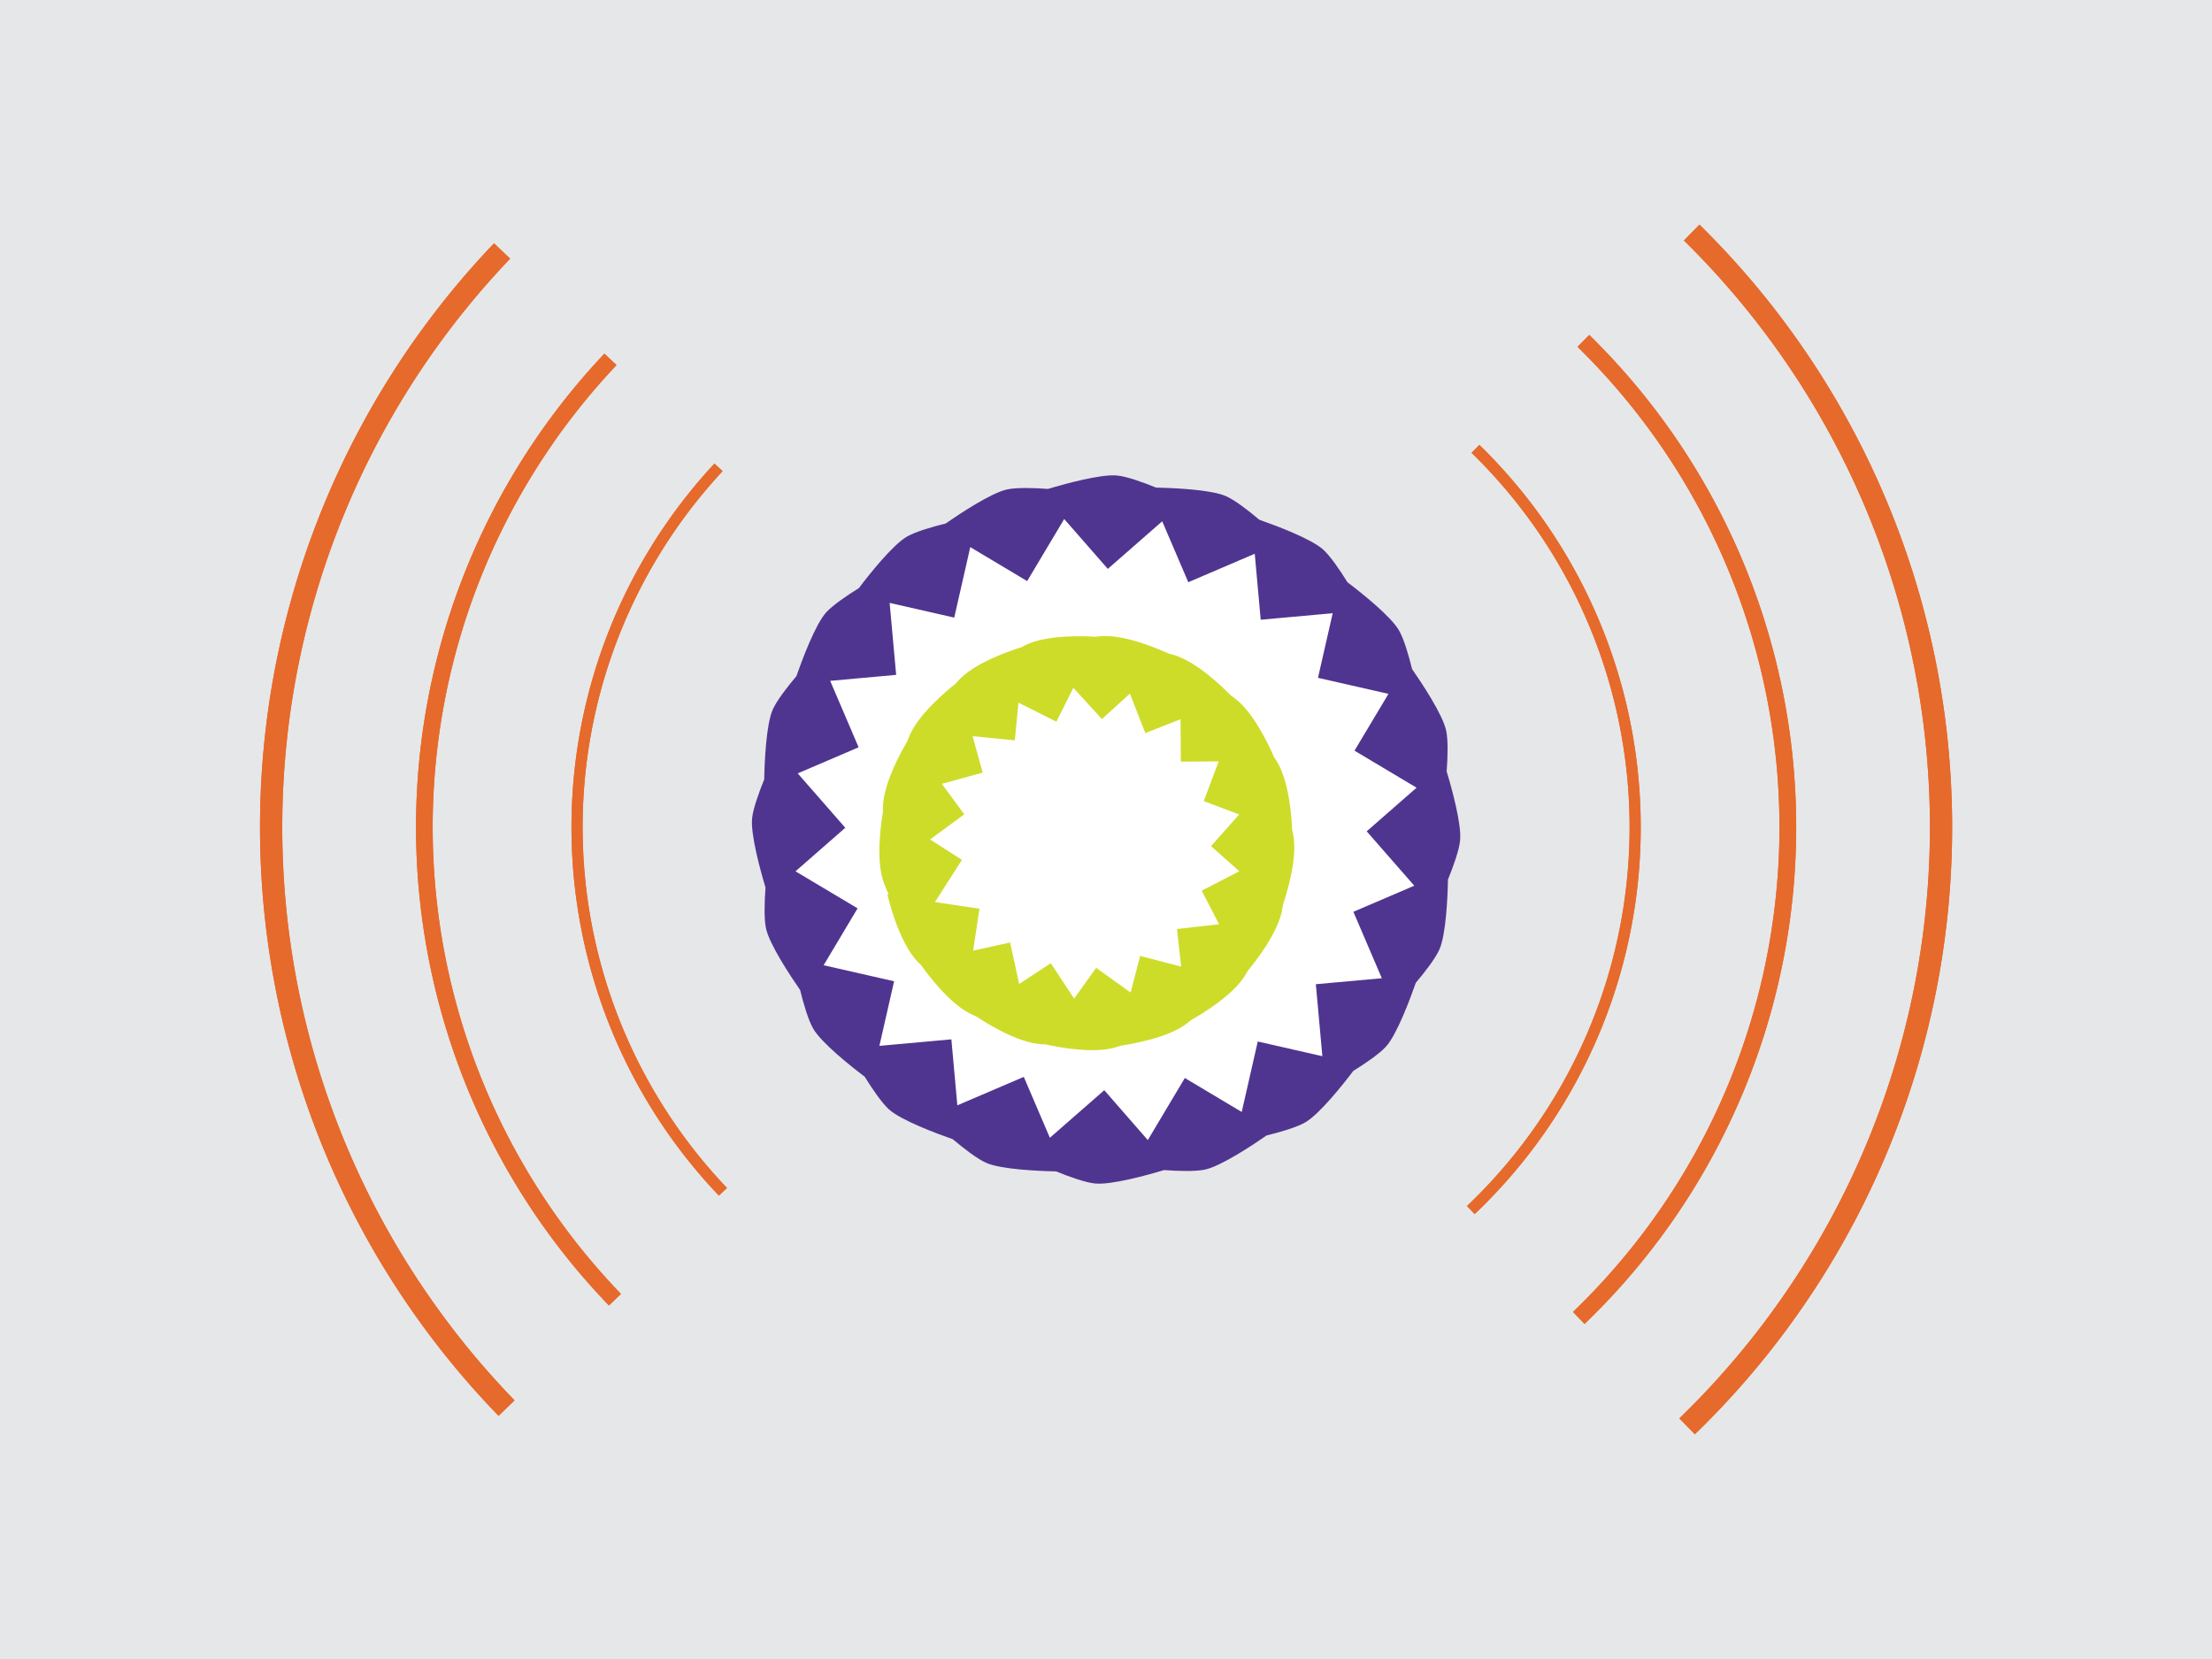 <?xml version="1.0" encoding="UTF-8"?>
<svg xmlns="http://www.w3.org/2000/svg" width="1280" height="960" viewBox="0 0 1280 960">
    <defs>
        <style>
            .a {
                fill: #e6e7e8;
            }
            .b {
                fill: #fff;
            }
            .c {
                fill: #4f3590;
            }
            .d {
                fill: #cddc29;
            }
            .e {
                fill: #e66a2c;
            }
            .flower, .d {
              animation-name: rotate;
              animation-iteration-count: infinite;
              animation-duration: 30s;
              transform-origin: center;
              animation-timing-function: linear;
              /* transform-box: fill-box; */
            }
            .d {
              animation-name: rotate;
              animation-iteration-count: infinite;
              animation-duration: 30s;
              transform-origin: center;
              animation-timing-function: linear;
              animation-direction: reverse;
            }
            @keyframes rotate {
              from {
                transform: rotate(0);
              }
              to {
                transform: rotate(1turn);
              }
            }
            .soundwaves {
              animation-name: pulse;
              animation-duration: 2s;
              animation-iteration-count: infinite;
              transform-box: fill-box;
              transform-origin: center;
              /* animation-timing-function: linear; */
            }
            .soundwaves2 {
              animation-name: pulse;
              animation-duration: 2s;
              animation-iteration-count: infinite;
              transform-box: fill-box;
              transform-origin: center;
              animation-delay:-1s;
              /* animation-timing-function: linear; */
            }
            @keyframes pulse {
              0% {
                transform: scale(0);
                opacity:0;
              }
              50% {
                transform: scale(1);
                opacity:1;
              }
              100% {
                transform: scale(1.2);
                opacity:0;
              }
            }

        </style>
    </defs>
    <rect class="a" width="1280" height="960" />
    <g class="soundwaves">
      <path class="e" d="M416,691.86a309,309,0,0,1-2.57-423.6l4.71,4.38a302.58,302.58,0,0,0,2.52,414.78Z" />
      <path class="e" d="M853.34,702.53l-4.44-4.66a302.33,302.33,0,0,0,2.66-435.81l4.49-4.61a308.76,308.76,0,0,1-2.71,445.08Z" />
      <path class="e" d="M916.93,766.14l-6.7-7a389,389,0,0,0,2.65-558.43l6.76-6.89a398.6,398.6,0,0,1-2.71,572.28Z" />
      <path class="e" d="M352.37,755.44a398.9,398.9,0,0,1-2.61-550.79l7,6.63a389.23,389.23,0,0,0,2.56,537.46Z" />
      <path class="e" d="M980.78,830l-9-9.24a476,476,0,0,0,2.64-681.59l9-9.17a488.85,488.85,0,0,1-2.71,700Z" />
      <path class="e" d="M288.51,819.29a489.23,489.23,0,0,1-2.63-678.5l9.31,8.89a476.36,476.36,0,0,0,2.56,660.65Z" />
    </g>
    <g class="soundwaves2">
      <path class="e" d="M416,691.86a309,309,0,0,1-2.57-423.6l4.71,4.38a302.58,302.58,0,0,0,2.52,414.78Z" />
      <path class="e" d="M853.34,702.53l-4.44-4.66a302.33,302.33,0,0,0,2.66-435.81l4.49-4.61a308.76,308.76,0,0,1-2.71,445.08Z" />
      <path class="e" d="M916.93,766.14l-6.7-7a389,389,0,0,0,2.65-558.43l6.76-6.89a398.6,398.6,0,0,1-2.71,572.28Z" />
      <path class="e" d="M352.37,755.44a398.9,398.9,0,0,1-2.61-550.79l7,6.63a389.23,389.23,0,0,0,2.56,537.46Z" />
      <path class="e" d="M980.78,830l-9-9.24a476,476,0,0,0,2.64-681.59l9-9.17a488.85,488.85,0,0,1-2.71,700Z" />
      <path class="e" d="M288.51,819.29a489.23,489.23,0,0,1-2.63-678.5l9.31,8.89a476.36,476.36,0,0,0,2.56,660.65Z" />
    </g>
    <g class="flower">
      <circle class="b" cx="640" cy="480" r="196" />
      <path
          class="c"
          d="M837.13,446.42c.63-8.56.87-18-.26-23.52-1.91-9.26-14.17-27.69-19.76-35.75-2.05-8.34-4.75-17.41-7.52-22.29-4.68-8.22-22-22-29.84-27.9-4.53-7.29-9.89-15.09-14-18.87-7-6.37-27.75-14.08-37-17.31-6.55-5.54-14.07-11.3-19.18-13.61-8.62-3.9-30.73-4.82-40.54-5-8-3.24-16.87-6.4-22.45-7-9.4-1-30.72,4.92-40.11,7.75-8.56-.63-18-.87-23.52.26-9.26,1.91-27.7,14.17-35.75,19.76-8.34,2.05-17.41,4.75-22.29,7.52-8.22,4.68-22,22-27.9,29.84-7.29,4.53-15.09,9.89-18.87,14-6.37,7-14.08,27.75-17.31,37-5.54,6.55-11.3,14.07-13.61,19.18-3.9,8.62-4.82,30.73-5,40.54-3.24,8-6.4,16.87-7,22.45-1,9.4,4.92,30.72,7.75,40.11-.63,8.56-.87,18,.26,23.52,1.91,9.26,14.17,27.7,19.76,35.75,2.05,8.34,4.75,17.41,7.52,22.29,4.68,8.22,22,22,29.84,27.9,4.53,7.29,9.89,15.09,14,18.87,7,6.37,27.75,14.08,37,17.31,6.55,5.54,14.07,11.3,19.18,13.61,8.62,3.9,30.73,4.82,40.54,5,8,3.24,16.87,6.4,22.45,7,9.4,1,30.72-4.92,40.11-7.75,8.56.63,18,.87,23.52-.26,9.26-1.91,27.69-14.17,35.75-19.76,8.34-2.05,17.41-4.75,22.29-7.52,8.22-4.68,22-22,27.9-29.84,7.29-4.53,15.09-9.89,18.87-14,6.37-7,14.08-27.75,17.31-37,5.54-6.55,11.3-14.07,13.61-19.18,3.9-8.62,4.82-30.73,5-40.54,3.24-8,6.4-16.87,7-22.45C845.92,477.13,840,455.81,837.13,446.42ZM727.82,602.67l-9.28,40.78L685.62,623.8l-21.43,35.92L639,630.86l-31.48,27.53-15.09-35.24-38.45,16.46-3.46-38.18-41.65,3.77,8.51-37.38-40.78-9.28,19.65-32.92-35.92-21.43L489.14,479l-27.53-31.48,35.24-15.09-16.46-38.45,38.18-3.46-3.77-41.65,37.38,8.51,9.28-40.78,32.92,19.65,21.43-35.92,25.24,28.86,31.48-27.53,15.09,35.24,38.45-16.46,3.46,38.18,41.65-3.77-8.51,37.38,40.78,9.28L783.8,434.38l35.92,21.43-28.86,25.24,27.53,31.48-35.24,15.09,16.46,38.45-38.18,3.46,3.77,41.65Z"
      />
    </g>
    <path
        class="d"
        d="M742.44,523.31c2.19-6.41,8.68-27.24,5.79-40.83q-.24-1.14-.51-2.28c-.26-6.77-1.67-28.55-9.23-40.19-.42-.65-.86-1.3-1.3-1.95-2.66-6.22-11.78-26.05-23-34.21-.62-.46-1.26-.91-1.9-1.36-4.72-4.85-20.34-20.1-33.76-23.69-.74-.2-1.5-.39-2.26-.58-6.15-2.84-26.19-11.47-40-10-.77.08-1.55.17-2.32.27-6.76-.45-28.57-1.33-40.94,5l-2.07,1.08c-6.47,2-27.14,9-36.44,19.32-.51.57-1,1.16-1.54,1.75-5.32,4.19-22.11,18.13-27.09,31.09-.28.73-.55,1.46-.81,2.2-3.47,5.81-14.15,24.84-14.15,38.73,0,.78,0,1.56,0,2.34-1.15,6.67-4.3,28.26.67,41.23.81,2.11,1.7,4.23,2.64,6.33l-.75-.11s6.15,27.68,17.87,39.4l1.67,1.64c3.9,5.53,17,23,29.63,28.68l2.15.92c5.63,3.77,24.07,15.43,37.94,16.16l2.34.1c6.6,1.5,28,5.78,41.21,1.49.74-.24,1.47-.5,2.21-.75,6.71-1,28.22-4.64,39-13.38l1.8-1.49c5.91-3.31,24.68-14.45,31.62-26.47.39-.68.77-1.36,1.15-2,4.34-5.2,17.86-22.33,20-36C742.23,524.86,742.34,524.09,742.44,523.31ZM634.3,560.05l-12.75,17.81-13.5-20.48-18.28,12-5.26-24-21.39,4.7,3.67-24.25L541,522l15.64-24.44-18.44-11.8L558,471.22l-13-17.63,23.65-6.51L562.81,426l24.41,2.4,2.14-21.79,21.93,11L621.1,398l16.54,18.12,16.17-14.76,8.94,22.84,20.39-8,.17,24.53,21.9-.15-8.64,23,20.5,7.71-16.29,18.34,16.37,14.54L695.37,515.4l10.07,19.44-24.37,2.74,2.43,21.76-23.73-6.19-5.52,21.19Z"
    />
</svg>
